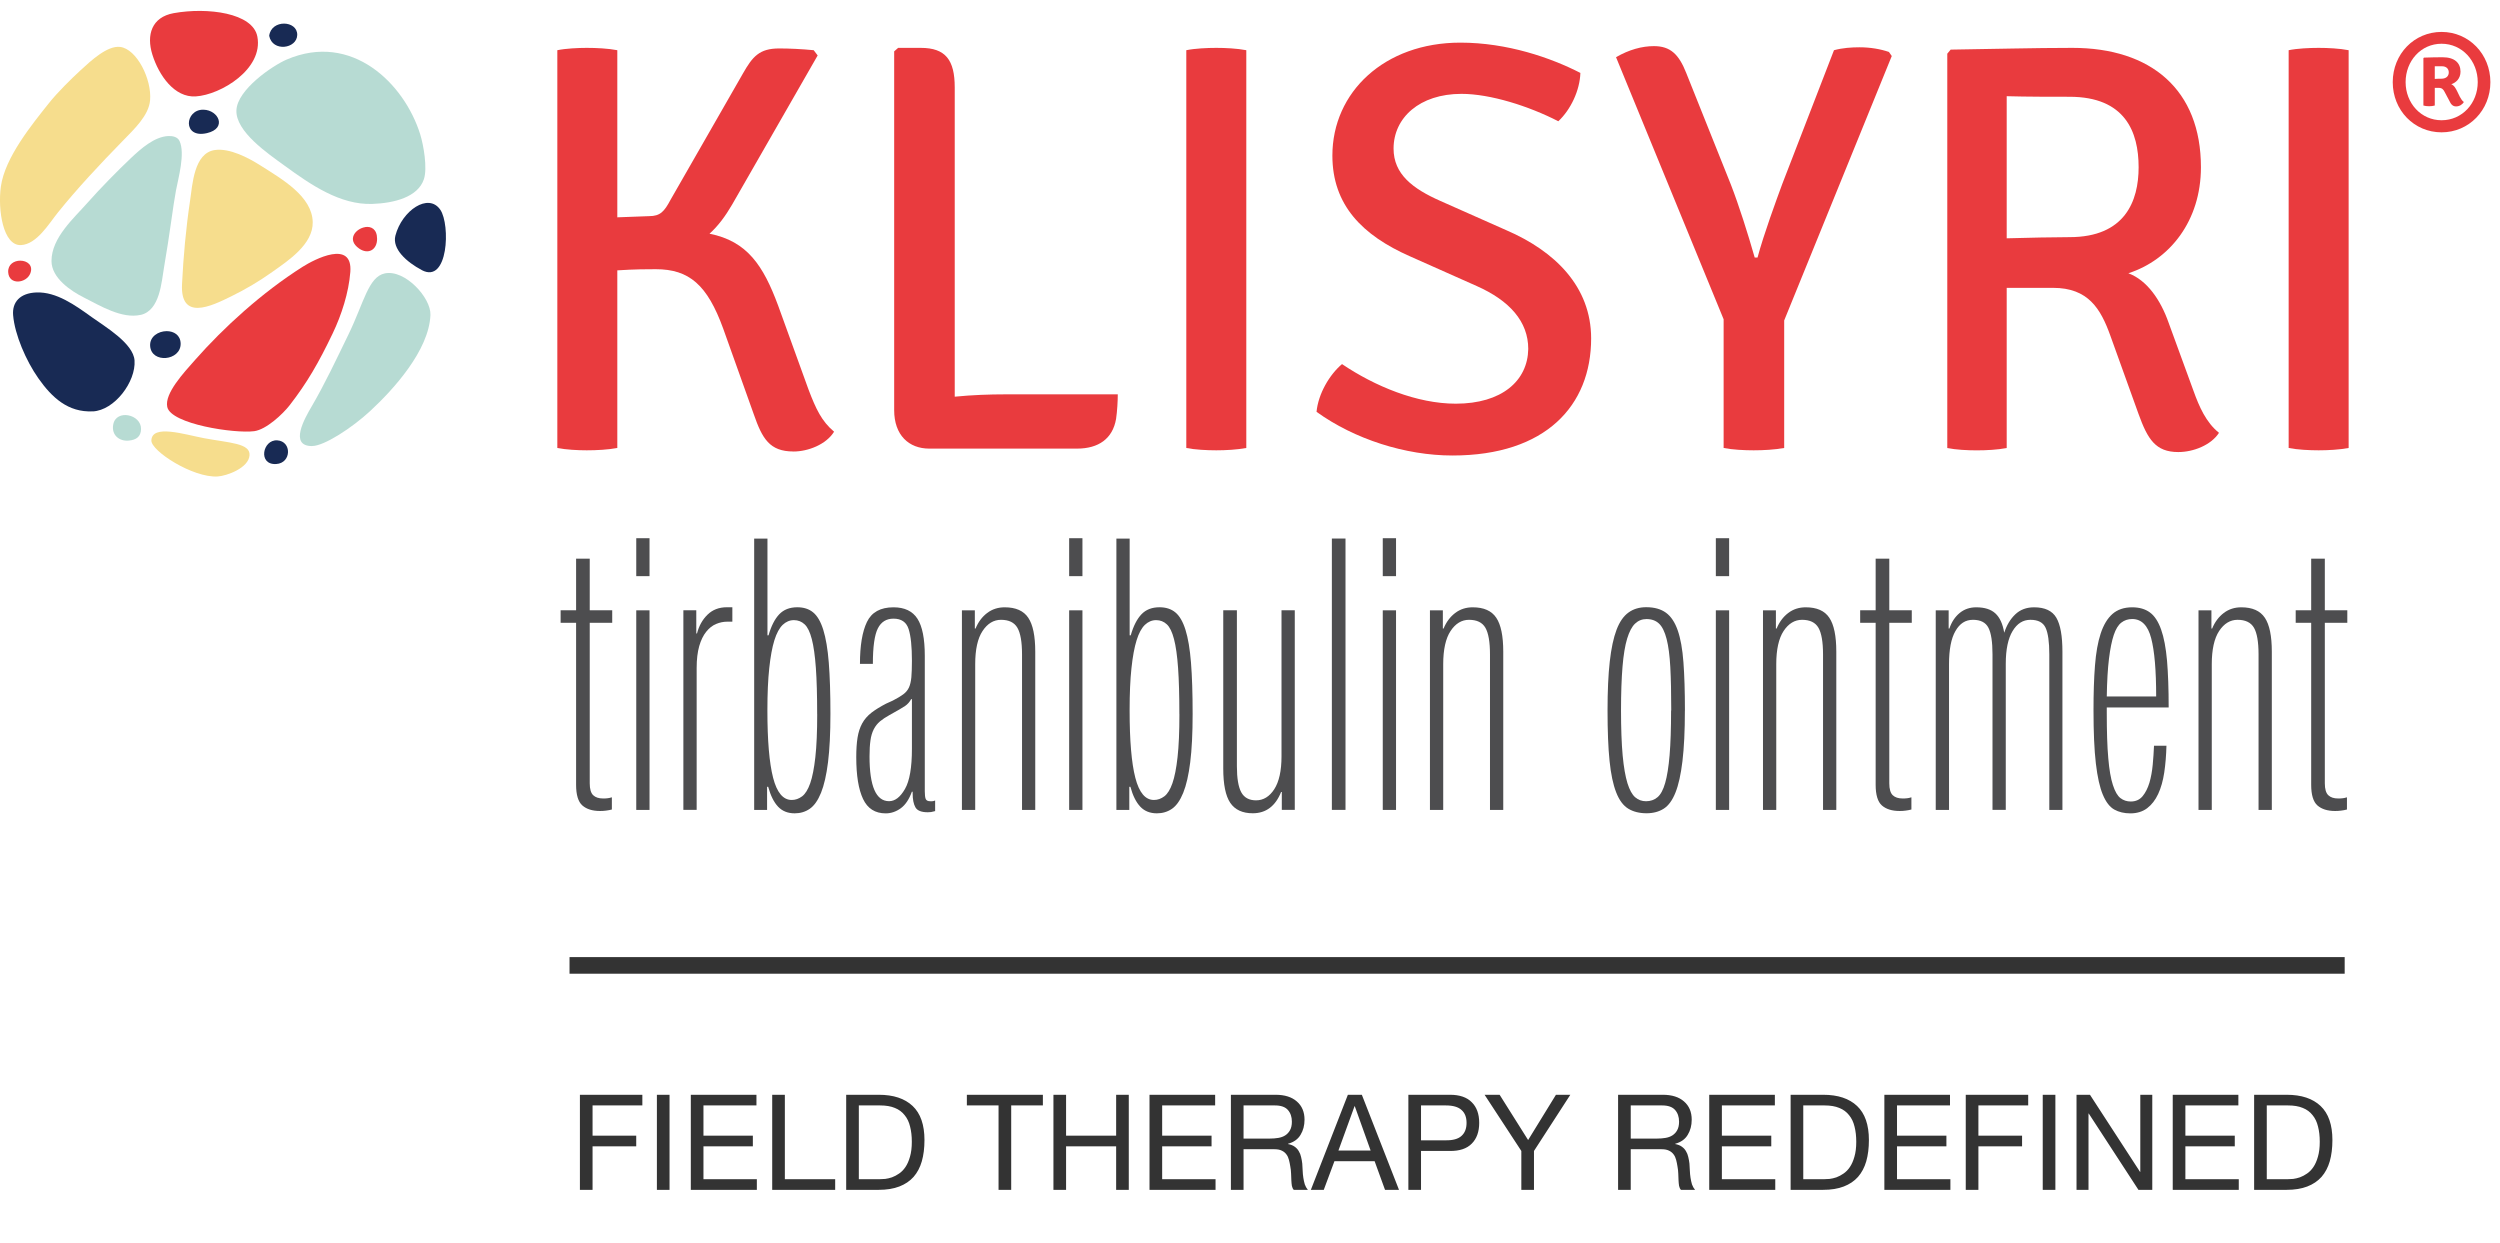 <svg width="169" height="84" viewBox="0 0 169 84" fill="none" xmlns="http://www.w3.org/2000/svg">
<g clip-path="url(#clip0_332_6382)">
<path d="M53.632 30.52C52.026 30.52 51.528 29.653 50.954 28.001L48.888 22.213C47.817 19.262 46.593 18.198 44.332 18.198C43.796 18.198 42.916 18.198 41.73 18.276V30.283C41.118 30.401 40.315 30.441 39.664 30.441C39.09 30.441 38.249 30.401 37.675 30.283V3.394C38.249 3.275 39.09 3.236 39.664 3.236C40.315 3.236 41.118 3.275 41.73 3.394V14.691L43.873 14.612C44.638 14.612 44.906 14.297 45.327 13.509L50.224 4.966C50.874 3.824 51.333 3.275 52.672 3.275C53.361 3.275 54.203 3.315 55.006 3.394L55.274 3.748L49.493 13.828C49.034 14.616 48.537 15.286 47.963 15.798C50.526 16.31 51.598 17.961 52.596 20.641L54.662 26.35C55.159 27.65 55.542 28.474 56.384 29.183C55.848 30.05 54.624 30.523 53.629 30.523" fill="#E93B3E"/>
<path d="M75.562 26.662C75.562 27.095 75.524 27.804 75.447 28.317C75.218 29.656 74.261 30.326 72.808 30.326H62.818C61.441 30.326 60.446 29.42 60.446 27.726V3.472L60.714 3.236H62.245C63.928 3.236 64.54 4.064 64.54 5.912V26.816C65.726 26.698 66.912 26.658 67.945 26.658H75.562V26.662Z" fill="#E93B3E"/>
<path d="M80.194 3.394C80.768 3.275 81.61 3.236 82.222 3.236C82.834 3.236 83.638 3.275 84.25 3.394V30.283C83.638 30.401 82.834 30.441 82.222 30.441C81.61 30.441 80.768 30.401 80.194 30.283V3.394Z" fill="#E93B3E"/>
<path d="M90.72 24.613C92.939 26.107 95.773 27.289 98.413 27.289C101.512 27.289 103.276 25.752 103.31 23.589C103.31 21.737 102.048 20.322 99.829 19.337L95.314 17.327C92.097 15.909 90.069 13.864 90.069 10.518C90.069 6.227 93.589 2.882 98.719 2.882C101.895 2.882 104.844 3.906 106.834 4.93C106.796 6.112 106.183 7.409 105.342 8.197C103.352 7.173 100.747 6.345 98.796 6.345C95.961 6.345 94.205 7.961 94.205 10.045C94.205 11.779 95.506 12.761 97.38 13.588L101.818 15.558C105.112 16.976 107.561 19.376 107.561 22.879C107.561 27.407 104.5 30.792 98.184 30.792C95.008 30.792 91.561 29.689 88.998 27.84C89.113 26.619 89.878 25.322 90.72 24.613Z" fill="#E93B3E"/>
<path d="M123.981 3.394C124.555 3.236 125.167 3.197 125.703 3.197C126.429 3.197 127.118 3.315 127.692 3.512L127.883 3.788L120.611 21.662V30.283C119.96 30.401 119.195 30.441 118.545 30.441C117.932 30.441 117.091 30.401 116.517 30.283V21.583L109.244 3.867C110.124 3.354 111.004 3.118 111.808 3.118C112.917 3.118 113.491 3.67 113.988 4.93L117.011 12.488C117.546 13.867 118.159 15.794 118.618 17.41H118.809C119.23 15.837 120.071 13.552 120.492 12.409L123.977 3.394H123.981Z" fill="#E93B3E"/>
<path d="M143.882 18.474C145.145 18.946 146.063 20.286 146.599 21.819L148.282 26.425C148.665 27.489 149.124 28.553 150.004 29.259C149.468 30.086 148.282 30.559 147.249 30.559C145.719 30.559 145.183 29.692 144.571 28.001L142.658 22.686C142.007 20.873 141.166 19.459 138.79 19.459H135.653V30.287C135.041 30.405 134.276 30.444 133.625 30.444C133.013 30.444 132.21 30.405 131.636 30.287V3.63L131.865 3.354C134.735 3.315 137.493 3.236 140.095 3.236C145.416 3.236 148.783 6.069 148.783 11.306C148.783 14.927 146.679 17.567 143.882 18.47M135.653 16.11C137.145 16.07 138.828 16.031 139.9 16.031C143.653 16.031 144.571 13.591 144.571 11.306C144.571 8.903 143.653 6.542 139.9 6.542C138.79 6.542 136.954 6.542 135.653 6.503V16.11Z" fill="#E93B3E"/>
<path d="M154.713 3.394C155.287 3.275 156.128 3.236 156.741 3.236C157.353 3.236 158.156 3.275 158.768 3.394V30.283C158.156 30.401 157.353 30.441 156.741 30.441C156.128 30.441 155.287 30.401 154.713 30.283V3.394Z" fill="#E93B3E"/>
<path d="M165.05 2.158C166.9 2.158 168.35 3.659 168.35 5.554C168.35 7.448 166.904 8.946 165.05 8.946C163.196 8.946 161.749 7.456 161.749 5.554C161.749 3.652 163.196 2.158 165.05 2.158ZM165.05 8.129C166.448 8.129 167.495 6.976 167.495 5.55C167.495 4.124 166.448 2.957 165.05 2.957C163.652 2.957 162.619 4.124 162.619 5.55C162.619 6.976 163.665 8.129 165.05 8.129ZM165.704 5.693C165.919 5.783 166.02 6.005 166.118 6.198L166.281 6.535C166.358 6.678 166.444 6.818 166.559 6.897C166.458 7.065 166.257 7.194 166.031 7.194C165.805 7.194 165.679 7.051 165.565 6.793L165.248 6.198C165.171 6.044 165.071 5.94 164.869 5.94H164.591V7.133C164.375 7.198 164.038 7.198 163.822 7.133V3.935L163.86 3.895C164.264 3.881 164.74 3.87 165.119 3.87C165.951 3.87 166.33 4.271 166.33 4.841C166.33 5.321 166.017 5.593 165.7 5.697M164.591 5.335C164.754 5.321 164.931 5.321 165.032 5.321C165.384 5.321 165.537 5.127 165.537 4.895C165.537 4.676 165.398 4.479 165.071 4.479H164.591V5.335Z" fill="#E93B3E"/>
<path d="M14.712 32.21C13.036 32.31 10.205 30.48 10.233 29.774C10.274 28.657 12.479 29.373 13.787 29.62C15.509 29.943 16.924 29.957 16.869 30.774C16.81 31.644 15.318 32.174 14.712 32.21Z" fill="#F6DD8D"/>
<path d="M8.699 29.785C8.087 29.843 7.513 29.427 7.656 28.689C7.854 27.643 9.551 28.002 9.534 29.001C9.527 29.513 9.217 29.739 8.699 29.785Z" fill="#B7DBD3"/>
<path d="M21.098 30.154C19.516 30.161 20.615 28.252 21.046 27.514C21.971 25.935 22.757 24.251 23.561 22.6C24.601 20.458 24.903 18.71 26.016 18.481C27.38 18.201 29.143 20.132 29.098 21.289C29.004 23.685 26.597 26.332 25.015 27.794C23.79 28.929 21.909 30.151 21.102 30.151" fill="#B7DBD3"/>
<path d="M17.182 29.148C15.856 29.32 11.557 28.671 11.307 27.511C11.109 26.594 12.434 25.186 13.192 24.326C15.123 22.138 17.689 19.795 20.444 18.044C21.268 17.521 23.853 16.181 23.682 18.388C23.574 19.785 23.084 21.296 22.496 22.525C21.533 24.538 20.761 25.87 19.588 27.385C19.112 27.998 17.999 29.04 17.182 29.148Z" fill="#E93B3E"/>
<path d="M6.268 27.808C4.602 27.887 3.51 26.877 2.591 25.569C1.764 24.394 0.998 22.628 0.887 21.31C0.811 20.429 1.35 19.813 2.456 19.77C3.812 19.716 5.082 20.633 6.195 21.432C7.092 22.077 9.019 23.209 9.095 24.369C9.193 25.802 7.746 27.74 6.271 27.811" fill="#182A54"/>
<path d="M18.671 31.368C17.419 31.444 17.745 29.706 18.74 29.767C19.735 29.825 19.714 31.307 18.671 31.368Z" fill="#182A54"/>
<path d="M11.266 22.385C11.746 22.385 12.201 22.646 12.212 23.227C12.229 24.398 10.229 24.595 10.149 23.384C10.111 22.75 10.702 22.389 11.266 22.385Z" fill="#182A54"/>
<path d="M9.509 21.285C8.236 21.572 6.761 20.662 5.673 20.114C4.796 19.674 3.478 18.796 3.481 17.639C3.485 16.063 5.001 14.745 5.923 13.699C6.727 12.786 7.979 11.507 8.862 10.676C9.516 10.063 10.431 9.236 11.384 9.196C11.665 9.186 12.006 9.247 12.139 9.537C12.528 10.382 12.052 12.048 11.895 12.879C11.697 13.928 11.478 15.83 11.092 18.051C10.918 19.047 10.82 20.992 9.506 21.289" fill="#B7DBD3"/>
<path d="M13.383 20.812C12.723 20.823 12.243 20.444 12.305 19.204C12.396 17.349 12.573 15.407 12.848 13.57C13.011 12.481 13.109 10.346 14.521 10.142C15.523 9.995 16.799 10.672 17.606 11.184C19.098 12.13 21.098 13.276 21.14 15.01C21.174 16.525 19.456 17.635 18.416 18.377C17.536 19.004 16.608 19.555 15.641 20.028C14.966 20.361 14.072 20.802 13.38 20.812" fill="#F6DD8D"/>
<path d="M1.371 17.621C1.826 17.621 2.265 17.922 2.049 18.481C1.788 19.155 0.595 19.306 0.553 18.388C0.533 17.868 0.957 17.621 1.367 17.621" fill="#E93B3E"/>
<path d="M28.517 18.262C30.305 19.208 30.451 15.196 29.769 14.186C28.966 13 27.168 14.236 26.729 15.93C26.5 16.822 27.47 17.707 28.517 18.259" fill="#182A54"/>
<path d="M1.415 16.568C0.208 16.622 -0.16 14.182 0.059 12.61C0.334 10.64 2.173 8.401 3.29 6.994C3.892 6.234 4.813 5.335 5.425 4.769C6.166 4.085 7.258 3.071 8.118 3.172C9.244 3.304 10.274 5.36 10.145 6.786C10.055 7.8 9.102 8.702 8.278 9.544C6.813 11.041 5.231 12.728 3.916 14.362C3.311 15.114 2.486 16.521 1.415 16.568Z" fill="#F6DD8D"/>
<path d="M24.684 15.35C25.087 15.286 25.491 15.483 25.491 16.149C25.491 16.89 24.892 17.227 24.28 16.804C23.407 16.195 24.051 15.454 24.684 15.354" fill="#E93B3E"/>
<path d="M25.168 13.785C23.001 13.86 21.025 12.503 19.23 11.195C18.121 10.389 15.916 8.892 15.982 7.452C16.041 6.062 18.406 4.443 19.39 4.021C23.776 2.147 27.324 5.632 28.402 9.068C28.635 9.816 28.903 11.364 28.656 12.112C28.253 13.33 26.632 13.735 25.171 13.785" fill="#B7DBD3"/>
<path d="M13.992 8.999C12.309 9.39 12.49 7.384 13.759 7.416C14.775 7.441 15.373 8.677 13.992 8.999Z" fill="#182A54"/>
<path d="M13.235 6.517C11.788 6.61 10.737 5.092 10.299 3.687C9.885 2.362 10.254 1.159 11.739 0.89C14.031 0.478 17.099 0.872 17.398 2.477C17.812 4.669 14.925 6.41 13.235 6.517Z" fill="#E93B3E"/>
<path d="M18.197 2.423C18.336 1.291 20.114 1.37 20.093 2.362C20.072 3.304 18.416 3.533 18.197 2.423Z" fill="#182A54"/>
<path d="M41.365 54.722C41.233 54.755 41.101 54.783 40.965 54.798C40.833 54.816 40.701 54.823 40.565 54.823C40.05 54.823 39.65 54.697 39.369 54.45C39.087 54.203 38.944 53.737 38.944 53.053V42.1H37.898V41.254H38.944V37.766H39.866V41.254H41.386V42.1H39.866V52.949C39.866 53.343 39.946 53.612 40.103 53.759C40.259 53.906 40.482 53.977 40.763 53.977C40.878 53.977 40.979 53.974 41.062 53.963C41.146 53.956 41.243 53.934 41.362 53.898V54.719L41.365 54.722Z" fill="#4D4D4F"/>
<path d="M43.011 38.948V36.383H43.908V38.948H43.011ZM43.011 54.751V41.258H43.908V54.751H43.011Z" fill="#4D4D4F"/>
<path d="M46.196 54.748V41.255H47.069V42.82H47.118C47.25 42.307 47.487 41.885 47.828 41.552C48.168 41.219 48.603 41.05 49.135 41.05H49.507V42.025H49.16C48.909 42.025 48.662 42.075 48.412 42.179C48.161 42.282 47.939 42.458 47.741 42.705C47.542 42.952 47.382 43.278 47.267 43.679C47.153 44.081 47.094 44.575 47.094 45.155V54.748H46.196Z" fill="#4D4D4F"/>
<path d="M56.137 48.257C56.137 49.575 56.081 50.664 55.974 51.528C55.866 52.391 55.709 53.079 55.501 53.594C55.292 54.107 55.041 54.465 54.742 54.673C54.443 54.88 54.102 54.981 53.72 54.981C53.254 54.981 52.882 54.83 52.6 54.533C52.318 54.236 52.092 53.784 51.928 53.186H51.855V54.751H50.982V36.408H51.88V42.949H51.953C52.134 42.315 52.377 41.842 52.676 41.527C52.975 41.212 53.382 41.051 53.897 41.051C54.328 41.051 54.687 41.165 54.968 41.398C55.25 41.627 55.48 42.021 55.654 42.577C55.827 43.132 55.953 43.873 56.026 44.794C56.099 45.714 56.137 46.871 56.137 48.257ZM55.24 48.282C55.24 47.018 55.212 45.972 55.153 45.152C55.093 44.332 55.003 43.68 54.878 43.203C54.753 42.723 54.593 42.39 54.391 42.204C54.193 42.018 53.949 41.921 53.667 41.921C53.386 41.921 53.132 42.029 52.909 42.24C52.687 42.455 52.499 42.799 52.349 43.279C52.2 43.758 52.085 44.385 52.002 45.163C51.918 45.94 51.876 46.893 51.876 48.025C51.876 50.059 52.005 51.578 52.262 52.577C52.52 53.577 52.937 54.078 53.521 54.078C53.772 54.078 54.001 53.996 54.221 53.834C54.436 53.673 54.62 53.376 54.77 52.95C54.92 52.523 55.034 51.932 55.118 51.18C55.201 50.428 55.243 49.461 55.243 48.282H55.24Z" fill="#4D4D4F"/>
<path d="M61.643 53.519C61.458 54.031 61.211 54.404 60.895 54.637C60.578 54.866 60.237 54.984 59.872 54.984C59.159 54.984 58.648 54.658 58.342 54.01C58.036 53.361 57.883 52.419 57.883 51.187C57.883 50.675 57.911 50.234 57.97 49.865C58.029 49.496 58.133 49.178 58.283 48.902C58.432 48.63 58.641 48.39 58.905 48.182C59.17 47.978 59.504 47.77 59.9 47.566L60.349 47.362C60.648 47.208 60.884 47.068 61.058 46.939C61.232 46.81 61.361 46.656 61.444 46.477C61.528 46.298 61.58 46.065 61.608 45.786C61.632 45.503 61.646 45.13 61.646 44.668C61.646 43.712 61.573 42.995 61.423 42.526C61.274 42.057 60.933 41.821 60.401 41.821C59.917 41.821 59.566 42.039 59.344 42.476C59.121 42.913 59.006 43.712 59.006 44.876H58.133C58.133 43.644 58.29 42.698 58.606 42.043C58.923 41.383 59.521 41.054 60.401 41.054C61.149 41.054 61.688 41.312 62.018 41.824C62.349 42.336 62.516 43.174 62.516 44.339V53.498C62.516 53.737 62.536 53.909 62.578 54.01C62.62 54.114 62.724 54.164 62.891 54.164H63.017C63.065 54.164 63.131 54.146 63.215 54.114V54.83C63.1 54.862 63.006 54.884 62.94 54.895C62.874 54.902 62.797 54.909 62.717 54.909C62.286 54.909 62.008 54.798 61.883 54.576C61.757 54.354 61.695 54.038 61.695 53.627V53.523H61.646L61.643 53.519ZM61.643 47.261H61.594C61.493 47.451 61.357 47.605 61.184 47.724C61.01 47.842 60.655 48.049 60.126 48.34C59.876 48.476 59.667 48.619 59.49 48.762C59.316 48.909 59.173 49.088 59.065 49.3C58.958 49.514 58.881 49.765 58.843 50.055C58.801 50.345 58.78 50.704 58.78 51.133C58.78 53.15 59.218 54.16 60.102 54.16C60.502 54.16 60.857 53.888 61.173 53.34C61.49 52.792 61.646 51.886 61.646 50.621V47.261H61.643Z" fill="#4D4D4F"/>
<path d="M69.089 54.748V44.231C69.089 43.393 68.984 42.795 68.776 42.437C68.567 42.078 68.198 41.899 67.666 41.899C67.169 41.899 66.751 42.154 66.421 42.655C66.087 43.16 65.924 43.909 65.924 44.901V54.751H65.026V41.258H65.899V42.49H65.948C66.129 42.046 66.393 41.695 66.734 41.437C67.075 41.179 67.468 41.054 67.917 41.054C68.665 41.054 69.197 41.29 69.51 41.76C69.826 42.229 69.983 42.995 69.983 44.056V54.751H69.085L69.089 54.748Z" fill="#4D4D4F"/>
<path d="M72.275 38.948V36.383H73.173V38.948H72.275ZM72.275 54.751V41.258H73.173V54.751H72.275Z" fill="#4D4D4F"/>
<path d="M80.622 48.257C80.622 49.575 80.567 50.664 80.459 51.528C80.351 52.391 80.195 53.079 79.986 53.594C79.777 54.107 79.527 54.465 79.228 54.673C78.928 54.88 78.588 54.981 78.205 54.981C77.739 54.981 77.367 54.83 77.085 54.533C76.803 54.236 76.577 53.784 76.414 53.186H76.341V54.751H75.468V36.408H76.365V42.949H76.438C76.619 42.315 76.862 41.842 77.162 41.527C77.461 41.212 77.868 41.051 78.382 41.051C78.814 41.051 79.172 41.165 79.454 41.398C79.735 41.627 79.965 42.021 80.139 42.577C80.313 43.132 80.438 43.873 80.511 44.794C80.584 45.714 80.622 46.871 80.622 48.257ZM79.725 48.282C79.725 47.018 79.697 45.972 79.638 45.152C79.579 44.332 79.489 43.68 79.363 43.203C79.238 42.723 79.078 42.39 78.876 42.204C78.678 42.018 78.435 41.921 78.153 41.921C77.871 41.921 77.617 42.029 77.395 42.24C77.172 42.455 76.984 42.799 76.835 43.279C76.685 43.758 76.57 44.385 76.487 45.163C76.403 45.94 76.362 46.893 76.362 48.025C76.362 50.059 76.49 51.578 76.748 52.577C77.005 53.577 77.422 54.078 78.007 54.078C78.257 54.078 78.487 53.996 78.706 53.834C78.921 53.673 79.106 53.376 79.255 52.95C79.405 52.523 79.52 51.932 79.603 51.18C79.687 50.428 79.728 49.461 79.728 48.282H79.725Z" fill="#4D4D4F"/>
<path d="M86.65 54.748V53.54H86.602C86.219 54.497 85.579 54.977 84.685 54.977C83.99 54.977 83.482 54.74 83.165 54.271C82.849 53.802 82.692 53.028 82.692 51.95V41.254H83.614V51.796C83.614 52.616 83.715 53.207 83.913 53.565C84.111 53.924 84.445 54.103 84.908 54.103C85.405 54.103 85.816 53.852 86.143 53.347C86.466 52.842 86.63 52.104 86.63 51.13V41.254H87.527V54.748H86.654H86.65Z" fill="#4D4D4F"/>
<path d="M90.034 54.748V36.405H90.956V54.748H90.034Z" fill="#4D4D4F"/>
<path d="M93.475 38.948V36.383H94.372V38.948H93.475ZM93.475 54.751V41.258H94.372V54.751H93.475Z" fill="#4D4D4F"/>
<path d="M100.723 54.748V44.231C100.723 43.393 100.619 42.795 100.413 42.437C100.205 42.078 99.836 41.899 99.304 41.899C98.807 41.899 98.389 42.154 98.059 42.655C97.728 43.157 97.561 43.909 97.561 44.901V54.751H96.664V41.258H97.537V42.49H97.586C97.77 42.046 98.031 41.695 98.372 41.437C98.713 41.179 99.106 41.054 99.554 41.054C100.302 41.054 100.834 41.29 101.147 41.76C101.464 42.229 101.62 42.995 101.62 44.056V54.751H100.723V54.748Z" fill="#4D4D4F"/>
<path d="M113.898 48.028C113.898 49.414 113.842 50.553 113.734 51.452C113.626 52.351 113.47 53.06 113.261 53.58C113.052 54.103 112.788 54.465 112.465 54.669C112.141 54.873 111.755 54.977 111.306 54.977C110.826 54.977 110.412 54.873 110.075 54.669C109.738 54.465 109.459 54.096 109.254 53.565C109.046 53.035 108.896 52.326 108.806 51.438C108.715 50.549 108.67 49.41 108.67 48.024C108.67 46.724 108.719 45.624 108.819 44.729C108.92 43.83 109.073 43.113 109.279 42.572C109.484 42.032 109.755 41.645 110.089 41.405C110.419 41.165 110.819 41.047 111.285 41.047C111.835 41.047 112.277 41.172 112.618 41.419C112.958 41.666 113.223 42.064 113.414 42.612C113.605 43.16 113.734 43.876 113.8 44.768C113.866 45.657 113.901 46.742 113.901 48.024L113.898 48.028ZM112.976 48.028C112.976 46.864 112.955 45.889 112.913 45.105C112.871 44.317 112.788 43.683 112.663 43.196C112.538 42.709 112.367 42.361 112.152 42.157C111.936 41.953 111.654 41.849 111.303 41.849C111.004 41.849 110.746 41.953 110.531 42.157C110.315 42.361 110.138 42.702 109.995 43.171C109.852 43.64 109.748 44.274 109.682 45.069C109.616 45.864 109.581 46.853 109.581 48.031C109.581 49.21 109.619 50.277 109.692 51.072C109.766 51.868 109.877 52.491 110.016 52.946C110.159 53.401 110.332 53.716 110.538 53.895C110.746 54.074 110.99 54.164 111.272 54.164C111.571 54.164 111.828 54.074 112.044 53.895C112.259 53.716 112.433 53.394 112.565 52.931C112.698 52.469 112.798 51.843 112.865 51.047C112.931 50.252 112.965 49.249 112.965 48.031L112.976 48.028Z" fill="#4D4D4F"/>
<path d="M115.991 38.948V36.383H116.889V38.948H115.991ZM115.991 54.751V41.258H116.889V54.751H115.991Z" fill="#4D4D4F"/>
<path d="M123.237 54.748V44.231C123.237 43.393 123.132 42.795 122.927 42.437C122.718 42.078 122.35 41.899 121.818 41.899C121.32 41.899 120.903 42.154 120.572 42.655C120.242 43.157 120.075 43.909 120.075 44.901V54.751H119.178V41.258H120.051V42.49H120.099C120.284 42.046 120.545 41.695 120.885 41.437C121.226 41.179 121.619 41.054 122.068 41.054C122.816 41.054 123.348 41.29 123.661 41.76C123.978 42.229 124.134 42.995 124.134 44.056V54.751H123.237V54.748Z" fill="#4D4D4F"/>
<path d="M129.215 54.722C129.083 54.755 128.95 54.783 128.815 54.798C128.683 54.816 128.55 54.823 128.415 54.823C127.9 54.823 127.5 54.697 127.218 54.45C126.937 54.203 126.794 53.737 126.794 53.053V42.1H125.747V41.254H126.794V37.766H127.716V41.254H129.236V42.1H127.716V52.949C127.716 53.343 127.796 53.612 127.952 53.759C128.109 53.906 128.328 53.977 128.613 53.977C128.728 53.977 128.829 53.974 128.912 53.963C128.996 53.956 129.096 53.934 129.211 53.898V54.719L129.215 54.722Z" fill="#4D4D4F"/>
<path d="M138.533 54.748V44.231C138.533 43.393 138.449 42.795 138.282 42.437C138.115 42.078 137.774 41.899 137.26 41.899C136.745 41.899 136.359 42.154 136.053 42.655C135.747 43.16 135.59 43.898 135.59 44.872V54.748H134.693V44.231C134.693 43.393 134.602 42.795 134.418 42.437C134.234 42.078 133.886 41.899 133.371 41.899C132.856 41.899 132.477 42.154 132.189 42.655C131.896 43.16 131.754 43.909 131.754 44.901V54.751H130.856V41.258H131.729V42.49H131.778C131.928 42.046 132.161 41.695 132.474 41.437C132.79 41.179 133.162 41.054 133.594 41.054C134.157 41.054 134.588 41.19 134.888 41.466C135.187 41.742 135.385 42.175 135.486 42.773C135.653 42.261 135.9 41.846 136.234 41.53C136.564 41.215 136.988 41.054 137.503 41.054C138.234 41.054 138.734 41.29 139.009 41.76C139.284 42.229 139.42 42.995 139.42 44.056V54.751H138.522L138.533 54.748Z" fill="#4D4D4F"/>
<path d="M146.452 50.413C146.435 51.065 146.386 51.667 146.303 52.222C146.219 52.778 146.084 53.261 145.892 53.673C145.701 54.085 145.451 54.404 145.145 54.637C144.839 54.866 144.459 54.984 144.011 54.984C143.597 54.984 143.235 54.898 142.926 54.726C142.62 54.554 142.362 54.221 142.154 53.727C141.945 53.232 141.788 52.527 141.68 51.61C141.573 50.697 141.521 49.493 141.521 48.006C141.521 46.86 141.552 45.857 141.621 44.99C141.687 44.127 141.816 43.404 142.007 42.823C142.199 42.243 142.463 41.803 142.804 41.502C143.145 41.204 143.59 41.054 144.136 41.054C144.616 41.054 145.016 41.169 145.333 41.401C145.649 41.631 145.899 42.017 146.091 42.555C146.282 43.092 146.414 43.794 146.491 44.657C146.564 45.521 146.602 46.577 146.602 47.824H142.418V48.182C142.418 49.446 142.449 50.471 142.519 51.248C142.585 52.025 142.689 52.634 142.832 53.068C142.974 53.505 143.141 53.798 143.343 53.952C143.545 54.106 143.774 54.182 144.042 54.182C144.373 54.182 144.64 54.063 144.839 53.824C145.037 53.584 145.19 53.279 145.301 52.914C145.409 52.545 145.482 52.14 145.524 51.696C145.566 51.252 145.593 50.825 145.611 50.413H146.456H146.452ZM145.757 47.079C145.757 45.316 145.646 44.005 145.419 43.142C145.197 42.279 144.766 41.846 144.136 41.846C143.854 41.846 143.607 41.928 143.402 42.089C143.193 42.25 143.023 42.53 142.891 42.924C142.759 43.318 142.651 43.851 142.567 44.528C142.484 45.205 142.435 46.054 142.418 47.082H145.757V47.079Z" fill="#4D4D4F"/>
<path d="M152.678 54.748V44.231C152.678 43.393 152.574 42.795 152.369 42.437C152.16 42.078 151.791 41.899 151.259 41.899C150.762 41.899 150.344 42.154 150.014 42.655C149.683 43.157 149.516 43.909 149.516 44.901V54.751H148.619V41.258H149.492V42.49H149.541C149.725 42.046 149.986 41.695 150.327 41.437C150.668 41.179 151.061 41.054 151.509 41.054C152.257 41.054 152.789 41.29 153.102 41.76C153.419 42.229 153.575 42.995 153.575 44.056V54.751H152.678V54.748Z" fill="#4D4D4F"/>
<path d="M158.657 54.722C158.525 54.755 158.393 54.783 158.257 54.798C158.125 54.816 157.993 54.823 157.857 54.823C157.342 54.823 156.942 54.697 156.661 54.45C156.379 54.203 156.236 53.737 156.236 53.053V42.1H155.189V41.254H156.236V37.766H157.158V41.254H158.678V42.1H157.158V52.949C157.158 53.343 157.238 53.612 157.395 53.759C157.551 53.906 157.77 53.977 158.055 53.977C158.17 53.977 158.271 53.974 158.355 53.963C158.438 53.956 158.539 53.934 158.654 53.898V54.719L158.657 54.722Z" fill="#4D4D4F"/>
</g>
<rect x="38.5" y="64.7" width="120" height="1.123" fill="#333333"/>
<path d="M39.202 74.007H43.423V74.727H40.057V76.77H43.009V77.49H40.057V80.433H39.202V74.007ZM44.406 74.007H45.261V80.433H44.406V74.007ZM46.699 74.007H51.136V74.727H47.554V76.77H50.893V77.49H47.554V79.713H51.163V80.433H46.699V74.007ZM52.201 74.007H53.056V79.713H56.458V80.433H52.201V74.007ZM58.057 79.713H59.479C59.575 79.713 59.695 79.707 59.839 79.695C59.983 79.677 60.136 79.641 60.298 79.587C60.46 79.527 60.619 79.443 60.775 79.335C60.937 79.227 61.081 79.08 61.207 78.894C61.333 78.708 61.435 78.477 61.513 78.201C61.597 77.919 61.639 77.58 61.639 77.184C61.639 76.8 61.6 76.458 61.522 76.158C61.45 75.852 61.327 75.594 61.153 75.384C60.985 75.168 60.766 75.006 60.496 74.898C60.226 74.784 59.893 74.727 59.497 74.727H58.057V79.713ZM57.202 74.007H59.407C60.397 74.007 61.159 74.259 61.693 74.763C62.227 75.267 62.494 76.035 62.494 77.067C62.494 77.607 62.434 78.087 62.314 78.507C62.194 78.921 62.008 79.272 61.756 79.56C61.504 79.842 61.183 80.058 60.793 80.208C60.403 80.358 59.941 80.433 59.407 80.433H57.202V74.007ZM67.502 74.727H65.36V74.007H70.499V74.727H68.357V80.433H67.502V74.727ZM71.212 74.007H72.067V76.77H75.451V74.007H76.306V80.433H75.451V77.49H72.067V80.433H71.212V74.007ZM77.707 74.007H82.144V74.727H78.562V76.77H81.901V77.49H78.562V79.713H82.171V80.433H77.707V74.007ZM83.209 74.007H86.233C86.845 74.007 87.322 74.157 87.664 74.457C88.012 74.757 88.186 75.168 88.186 75.69C88.186 76.08 88.096 76.422 87.916 76.716C87.742 77.01 87.46 77.211 87.07 77.319V77.337C87.256 77.373 87.406 77.433 87.52 77.517C87.64 77.601 87.733 77.703 87.799 77.823C87.871 77.937 87.922 78.066 87.952 78.21C87.988 78.354 88.015 78.504 88.033 78.66C88.045 78.816 88.054 78.975 88.06 79.137C88.066 79.299 88.081 79.458 88.105 79.614C88.129 79.77 88.162 79.92 88.204 80.064C88.252 80.202 88.321 80.325 88.411 80.433H87.457C87.397 80.367 87.355 80.277 87.331 80.163C87.313 80.049 87.301 79.923 87.295 79.785C87.289 79.641 87.283 79.488 87.277 79.326C87.271 79.164 87.253 79.005 87.223 78.849C87.199 78.693 87.169 78.546 87.133 78.408C87.097 78.264 87.04 78.141 86.962 78.039C86.884 77.931 86.782 77.847 86.656 77.787C86.53 77.721 86.362 77.688 86.152 77.688H84.064V80.433H83.209V74.007ZM85.846 76.968C86.044 76.968 86.233 76.953 86.413 76.923C86.593 76.893 86.749 76.836 86.881 76.752C87.019 76.662 87.127 76.545 87.205 76.401C87.289 76.251 87.331 76.059 87.331 75.825C87.331 75.501 87.241 75.237 87.061 75.033C86.881 74.829 86.59 74.727 86.188 74.727H84.064V76.968H85.846ZM90.477 77.778H92.655L91.584 74.781H91.566L90.477 77.778ZM91.116 74.007H92.061L94.572 80.433H93.627L92.925 78.498H90.207L89.487 80.433H88.614L91.116 74.007ZM96.061 77.085H97.735C98.221 77.091 98.575 76.992 98.797 76.788C99.025 76.584 99.139 76.29 99.139 75.906C99.139 75.522 99.025 75.231 98.797 75.033C98.575 74.829 98.221 74.727 97.735 74.727H96.061V77.085ZM95.206 74.007H98.023C98.671 74.007 99.16 74.175 99.49 74.511C99.826 74.841 99.994 75.306 99.994 75.906C99.994 76.506 99.826 76.974 99.49 77.31C99.16 77.646 98.671 77.811 98.023 77.805H96.061V80.433H95.206V74.007ZM103.697 77.805V80.433H102.842V77.805L100.358 74.007H101.375L103.301 77.067L105.182 74.007H106.154L103.697 77.805ZM109.383 74.007H112.407C113.019 74.007 113.496 74.157 113.838 74.457C114.186 74.757 114.36 75.168 114.36 75.69C114.36 76.08 114.27 76.422 114.09 76.716C113.916 77.01 113.634 77.211 113.244 77.319V77.337C113.43 77.373 113.58 77.433 113.694 77.517C113.814 77.601 113.907 77.703 113.973 77.823C114.045 77.937 114.096 78.066 114.126 78.21C114.162 78.354 114.189 78.504 114.207 78.66C114.219 78.816 114.228 78.975 114.234 79.137C114.24 79.299 114.255 79.458 114.279 79.614C114.303 79.77 114.336 79.92 114.378 80.064C114.426 80.202 114.495 80.325 114.585 80.433H113.631C113.571 80.367 113.529 80.277 113.505 80.163C113.487 80.049 113.475 79.923 113.469 79.785C113.463 79.641 113.457 79.488 113.451 79.326C113.445 79.164 113.427 79.005 113.397 78.849C113.373 78.693 113.343 78.546 113.307 78.408C113.271 78.264 113.214 78.141 113.136 78.039C113.058 77.931 112.956 77.847 112.83 77.787C112.704 77.721 112.536 77.688 112.326 77.688H110.238V80.433H109.383V74.007ZM112.02 76.968C112.218 76.968 112.407 76.953 112.587 76.923C112.767 76.893 112.923 76.836 113.055 76.752C113.193 76.662 113.301 76.545 113.379 76.401C113.463 76.251 113.505 76.059 113.505 75.825C113.505 75.501 113.415 75.237 113.235 75.033C113.055 74.829 112.764 74.727 112.362 74.727H110.238V76.968H112.02ZM115.544 74.007H119.981V74.727H116.399V76.77H119.738V77.49H116.399V79.713H120.008V80.433H115.544V74.007ZM121.901 79.713H123.323C123.419 79.713 123.539 79.707 123.683 79.695C123.827 79.677 123.98 79.641 124.142 79.587C124.304 79.527 124.463 79.443 124.619 79.335C124.781 79.227 124.925 79.08 125.051 78.894C125.177 78.708 125.279 78.477 125.357 78.201C125.441 77.919 125.483 77.58 125.483 77.184C125.483 76.8 125.444 76.458 125.366 76.158C125.294 75.852 125.171 75.594 124.997 75.384C124.829 75.168 124.61 75.006 124.34 74.898C124.07 74.784 123.737 74.727 123.341 74.727H121.901V79.713ZM121.046 74.007H123.251C124.241 74.007 125.003 74.259 125.537 74.763C126.071 75.267 126.338 76.035 126.338 77.067C126.338 77.607 126.278 78.087 126.158 78.507C126.038 78.921 125.852 79.272 125.6 79.56C125.348 79.842 125.027 80.058 124.637 80.208C124.247 80.358 123.785 80.433 123.251 80.433H121.046V74.007ZM127.383 74.007H131.82V74.727H128.238V76.77H131.577V77.49H128.238V79.713H131.847V80.433H127.383V74.007ZM132.885 74.007H137.106V74.727H133.74V76.77H136.692V77.49H133.74V80.433H132.885V74.007ZM138.089 74.007H138.944V80.433H138.089V74.007ZM140.373 74.007H141.282L144.666 79.218H144.684V74.007H145.494V80.433H144.558L141.201 75.276H141.183V80.433H140.373V74.007ZM146.877 74.007H151.314V74.727H147.732V76.77H151.071V77.49H147.732V79.713H151.341V80.433H146.877V74.007ZM153.234 79.713H154.656C154.752 79.713 154.872 79.707 155.016 79.695C155.16 79.677 155.313 79.641 155.475 79.587C155.637 79.527 155.796 79.443 155.952 79.335C156.114 79.227 156.258 79.08 156.384 78.894C156.51 78.708 156.612 78.477 156.69 78.201C156.774 77.919 156.816 77.58 156.816 77.184C156.816 76.8 156.777 76.458 156.699 76.158C156.627 75.852 156.504 75.594 156.33 75.384C156.162 75.168 155.943 75.006 155.673 74.898C155.403 74.784 155.07 74.727 154.674 74.727H153.234V79.713ZM152.379 74.007H154.584C155.574 74.007 156.336 74.259 156.87 74.763C157.404 75.267 157.671 76.035 157.671 77.067C157.671 77.607 157.611 78.087 157.491 78.507C157.371 78.921 157.185 79.272 156.933 79.56C156.681 79.842 156.36 80.058 155.97 80.208C155.58 80.358 155.118 80.433 154.584 80.433H152.379V74.007Z" fill="#333333"/>
<defs>
<clipPath id="clip0_332_6382">
<rect width="168.351" height="54.241" fill="white" transform="translate(0 0.74)"/>
</clipPath>
</defs>
</svg>
